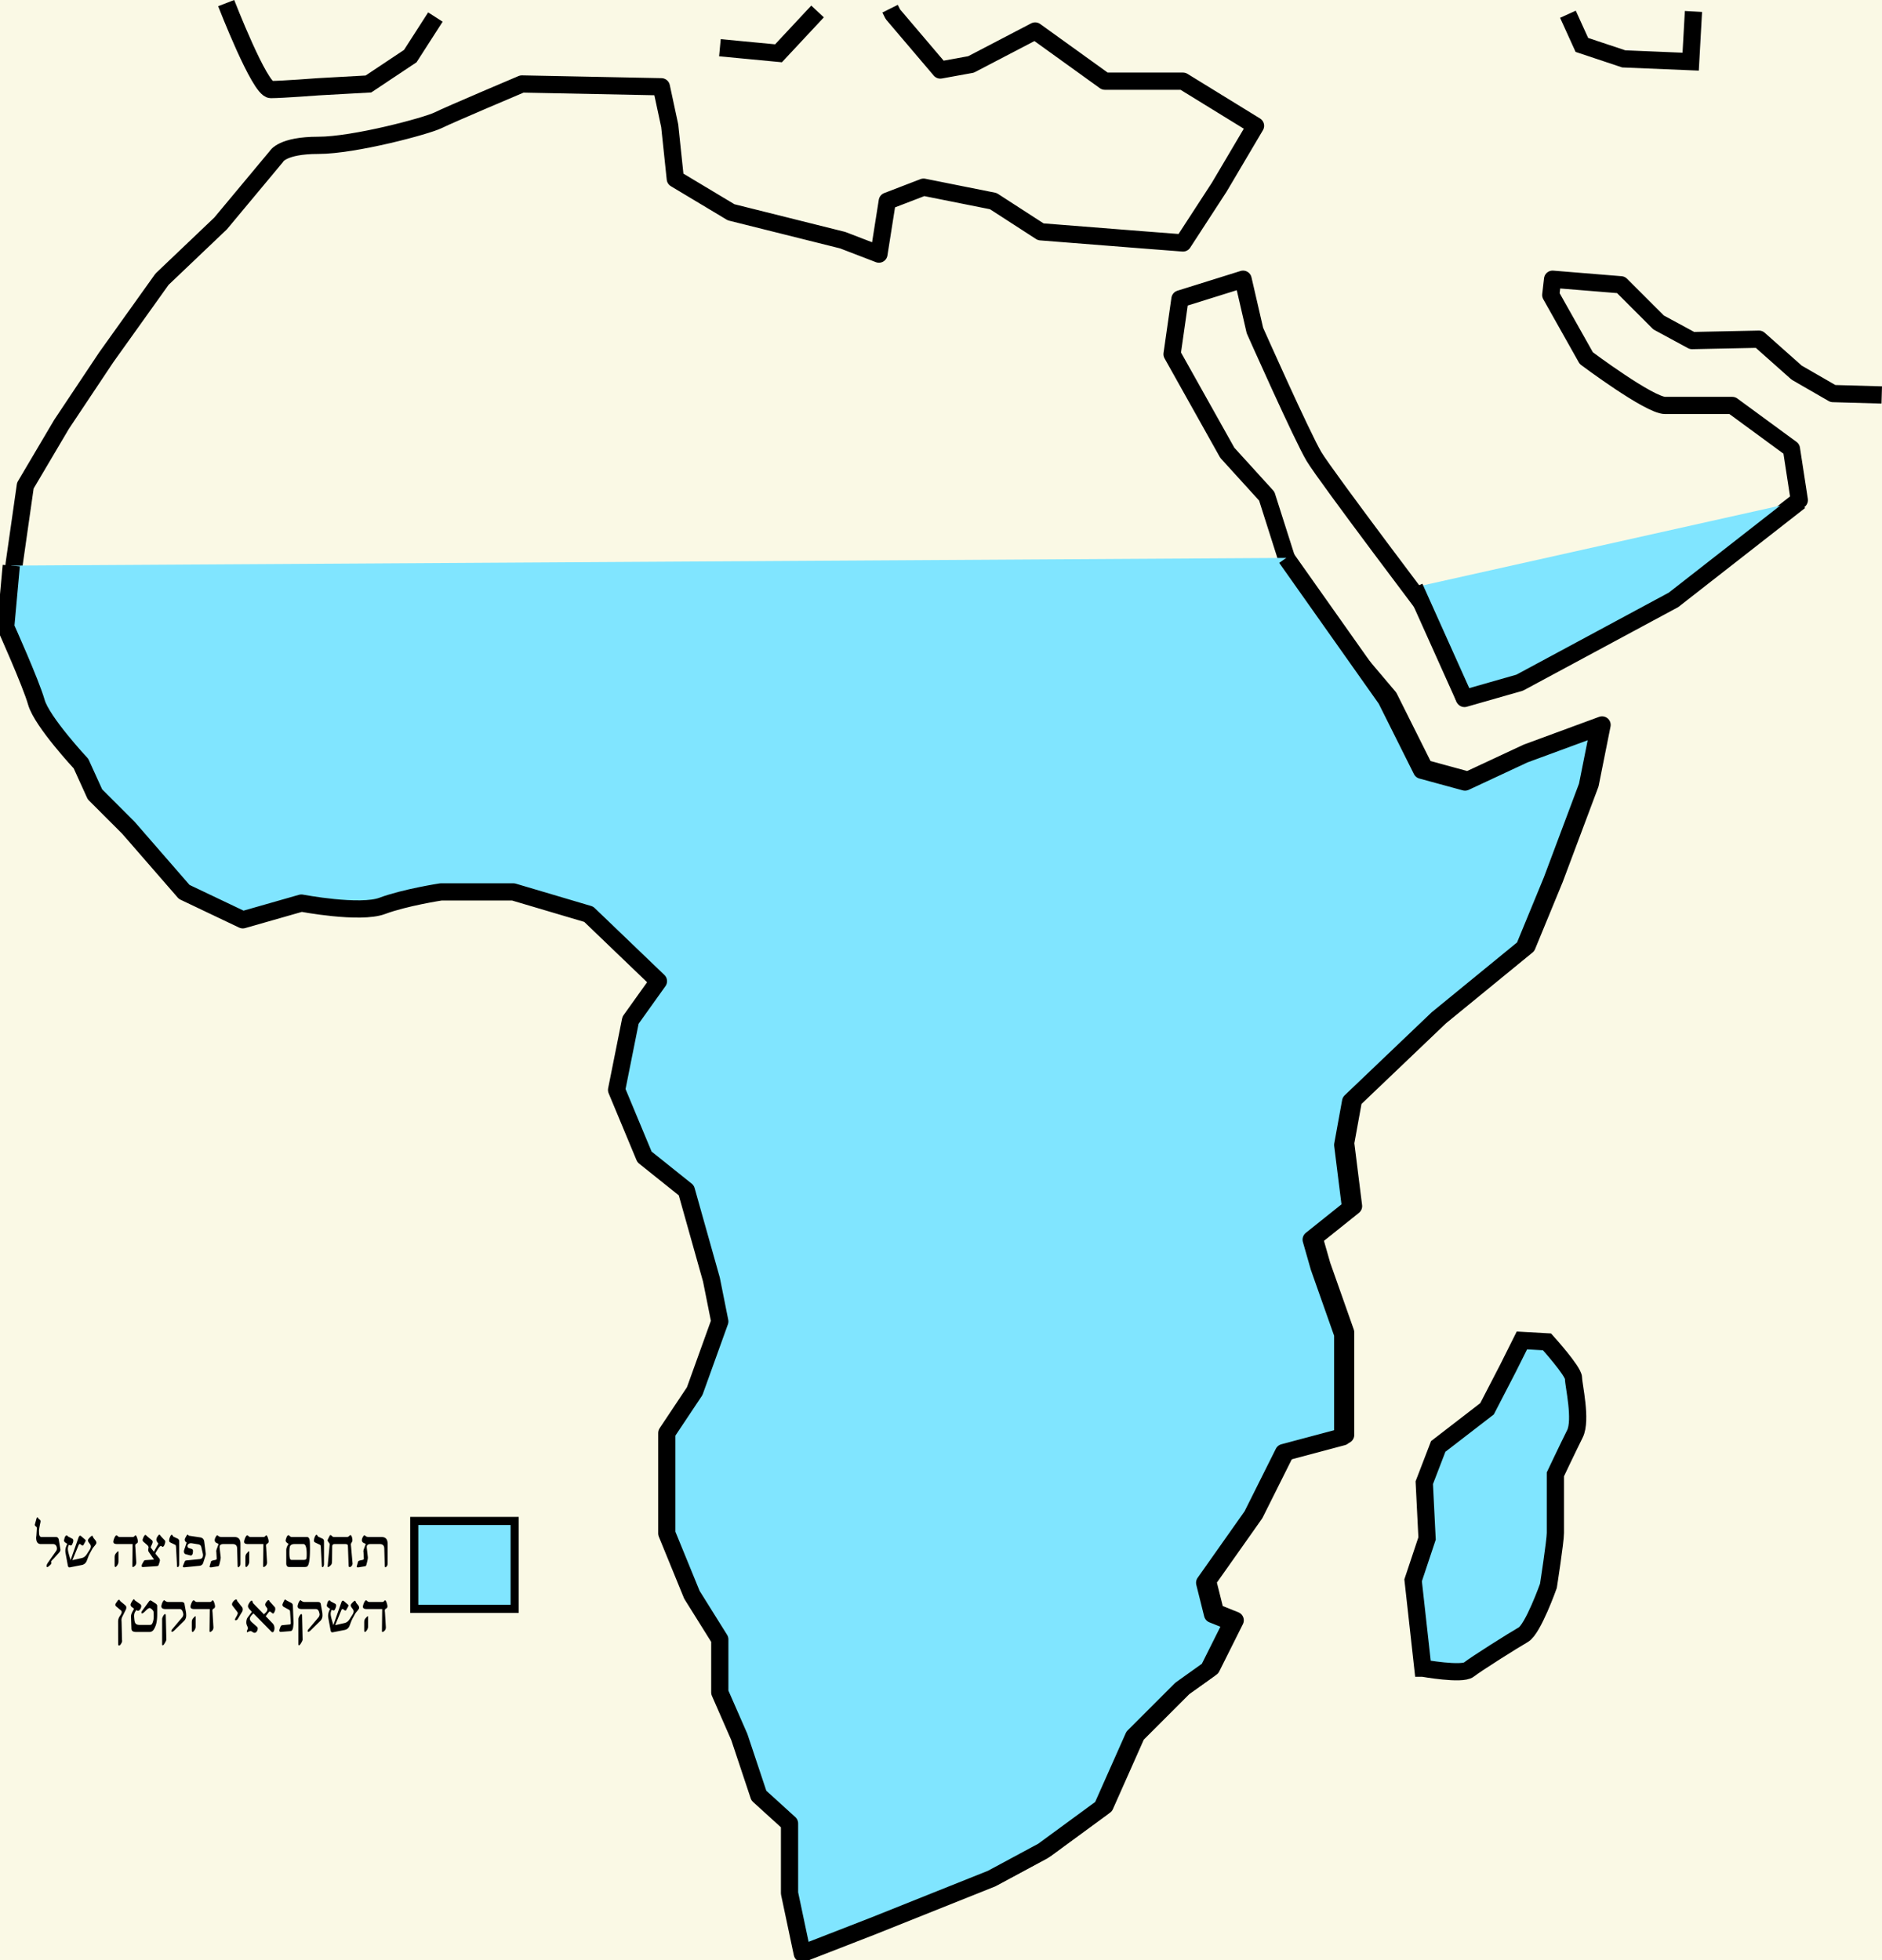 <svg xmlns="http://www.w3.org/2000/svg" width="579.198" height="603.37"><path style="fill:#faf9e5;fill-opacity:1;stroke:none" d="M0-1.003h582.052v605.231H0z"/><path style="fill:#80e5ff;stroke:#000;stroke-width:5.3;stroke-linecap:butt;stroke-linejoin:miter;stroke-miterlimit:4;stroke-opacity:1;stroke-dasharray:none;fill-opacity:1" d="m528.826 694.374-3.004-27.042 4.292-12.877-.858-17.17 4.292-11.16 15.023-11.59 6.44-12.448 4.291-8.585 7.727.43s8.155 9.014 8.155 11.16c0 2.146 2.576 12.877.43 17.17-2.147 4.292-6.01 12.448-6.01 12.448v18.028c0 2.575-2.146 16.311-2.146 16.311s-4.722 13.306-7.726 15.023c-3.005 1.717-14.595 9.015-16.74 10.732-2.147 1.716-14.166-.43-14.166-.43z" transform="translate(-90.927 -180.906)"/><path style="fill:#000;stroke:#000;stroke-width:5.3;stroke-linecap:butt;stroke-linejoin:round;stroke-miterlimit:4;stroke-opacity:1;stroke-dasharray:none;fill-opacity:0" d="m670.047 302.476-15.024-.429-11.16-6.439-11.59-10.301-20.603.429-10.302-5.58-11.59-11.59-21.032-1.717-.557 4.86 10.927 19.425s19.425 14.569 24.282 14.569h20.64l18.21 13.355 2.429 15.783-38.851 30.352-47.35 25.496-16.996 4.856-8.499-23.068s-33.994-44.92-37.636-50.991c-3.643-6.07-18.212-38.85-18.212-38.85l-3.642-15.784-19.425 6.07-2.428 16.998 16.997 30.352 12.14 13.355 8.5 26.71 15.782 19.425 13.355 15.783 10.927 21.853 13.355 3.643 18.211-8.499 23.068-8.499-3.643 18.212-10.926 29.138-8.499 20.639-26.71 21.853-26.71 25.496-2.428 13.355 2.428 19.425-12.14 9.713 2.428 8.498 7.284 20.64v31.566l-18.21 4.856-9.714 19.425-14.568 20.64 2.428 9.712 6.07 2.429-7.284 14.569-8.499 6.07-14.569 14.569-9.713 21.853-18.21 13.355-15.784 8.499-36.422 14.569-21.854 8.498-3.92-18.569v-21.462l-9.442-8.585-6.01-18.028-6.01-13.736v-16.311l-8.584-13.736-7.726-18.886v-30.906l8.584-12.877 7.727-21.462-2.576-12.878-7.726-27.471-12.877-10.302-8.585-20.603 4.292-21.463 8.585-12.018-21.462-20.604-23.18-6.868h-22.32s-11.16 1.717-18.028 4.293c-6.868 2.575-24.896-.859-24.896-.859l-18.028 5.151-18.028-8.585-17.17-19.745-10.302-10.302-4.292-9.443s-12.019-12.877-13.736-18.887c-1.717-6.01-9.443-23.179-9.443-23.179l1.717-18.887 3.434-24.037 11.16-18.887 13.736-20.603 17.17-24.038 18.028-17.17 17.17-20.603s1.716-3.434 12.877-3.434c11.16 0 33.48-6.01 36.914-7.727 3.434-1.716 25.755-11.16 25.755-11.16l42.924.859 2.576 12.018 1.717 16.312 17.17 10.301 34.339 8.585 11.16 4.293 2.575-16.311 11.16-4.293 21.463 4.293 14.594 9.443 32.622 2.575 11.16.859 11.16-17.17 11.161-18.887-22.32-13.735h-24.038l-21.462-15.453-19.745 10.302-9.443 1.717-14.595-17.17-.858-1.717" fill="none" transform="translate(-90.927 -180.906)"/><path style="fill:#000;stroke:#000;stroke-width:5.3;stroke-linecap:butt;stroke-linejoin:miter;stroke-miterlimit:4;stroke-opacity:1;stroke-dasharray:none;fill-opacity:0" d="m573.467 185.293 4.293 9.443 12.877 4.293 20.604.858.858-15.452M160.537 181.86s10.301 26.612 13.735 26.612c3.434 0 14.595-.858 14.595-.858l15.452-.859 12.878-8.585 7.726-12.018M312.488 195.595l18.028 1.717 12.02-12.877" fill="none" transform="translate(-90.927 -180.906)"/><path style="fill:#80e5ff;fill-opacity:1;stroke:#000;stroke-width:5.3;stroke-linecap:butt;stroke-linejoin:round;stroke-miterlimit:4;stroke-opacity:1;stroke-dasharray:none" d="m486.777 352.631 30.738 43.499 10.926 21.853 13.355 3.642 18.211-8.498 23.068-8.499-3.642 18.212-10.927 29.137-8.499 20.64-26.71 21.853-26.71 25.496-2.427 13.355 2.428 19.425-12.14 9.713 2.427 8.498 7.285 20.64v31.566l-18.211 4.856-9.713 19.425-14.569 20.64 2.428 9.712 6.07 2.429-7.284 14.568-8.498 6.07-14.57 14.57-9.712 21.853-18.211 13.355-15.783 8.499-36.423 14.569-21.853 8.498-3.92-18.57v-21.461l-9.443-8.585-6.01-18.028-6.009-13.736v-16.311l-8.585-13.736-7.726-18.887v-30.905l8.585-12.877 7.726-21.462-2.575-12.878-7.727-27.471-12.877-10.302-8.585-20.604 4.293-21.462 8.585-12.018L272.1 462.31l-23.179-6.868h-22.32s-11.16 1.717-18.028 4.292c-6.868 2.576-24.896-.858-24.896-.858l-18.029 5.15-18.028-8.584-17.17-19.745-10.301-10.302-4.293-9.443s-12.018-12.877-13.735-18.887c-1.717-6.01-9.444-23.179-9.444-23.179L94.394 355" transform="translate(-90.927 -180.906)"/><path style="fill:#80e5ff;fill-opacity:1;stroke:#000;stroke-width:5.3;stroke-linecap:butt;stroke-linejoin:round;stroke-miterlimit:4;stroke-opacity:1;stroke-dasharray:none" d="m644.819 335.19-38.85 30.352-47.35 25.495-16.997 4.857-15.366-34.228" transform="translate(-90.927 -180.906)"/><path style="fill:#80e5ff;fill-opacity:1;stroke:#000;stroke-width:2.5;stroke-miterlimit:4;stroke-opacity:1;stroke-dasharray:none" d="M218.412 649.065h30.905v27.042h-30.905z" transform="translate(-90.927 -180.906)"/><g style="font-size:16px;font-style:normal;font-variant:normal;font-weight:400;font-stretch:normal;text-align:end;line-height:125%;letter-spacing:0;word-spacing:0;text-anchor:end;fill:#000;fill-opacity:1;stroke:none;font-family:Guttman Keren;-inkscape-font-specification:Guttman Keren"><path d="M210.213 662.046c0 .33-.027.554-.08.672a1.33 1.33 0 0 1-.56.608c-.15 0-.23-.192-.24-.576l-.144-5.232c-.022-.896-.491-1.344-1.409-1.344h-2.8c-.789 0-1.184.298-1.184.896 0 .138.005.261.017.368l.32 2.784v.192c0 .245-.123.864-.369 1.856-.042.17-.085.304-.128.4-.074.192-.154.293-.24.304l-2 .336c-.064.01-.186.016-.368.016-.256 0-.362-.085-.32-.256l.416-1.488c.022-.064.086-.134.192-.208.107-.075.432-.165.977-.272.416-.075.618-.22.607-.432l-.112-2.048-.032-.176c0-.214.054-.464.16-.752l.576-1.568c-.426-.182-.693-.31-.8-.384-.266-.192-.4-.438-.4-.736 0-.32.102-.656.305-1.008.202-.352.352-.528.448-.528.085 0 .229.088.431.264.203.176.544.264 1.025.264h3.84c1.247 0 1.872.677 1.872 2.032zM199.436 662.078c0 .256-.054.469-.16.64-.214.352-.459.528-.736.528-.203 0-.31-.144-.32-.432l-.224-6.128c-.011-.342-.304-.512-.88-.512h-3.2c-.49 0-.742.24-.752.72l-.048 4.272c-.01.533-.043.88-.096 1.04-.075.245-.294.512-.657.8-.202.16-.357.24-.464.24-.096 0-.144-.09-.144-.272l.017-.048.624-6.736c.01-.064-.096-.243-.32-.536-.224-.294-.336-.51-.336-.648 0-.096.218-.566.656-1.408.064-.128.149-.192.255-.192.096 0 .24.098.433.296.192.197.389.296.591.296h4a.952.952 0 0 0 .697-.296c.197-.198.311-.296.343-.296.214 0 .39.218.529.656.096.32.144.624.144.912 0 .224-.083.466-.248.728-.166.26-.243.46-.232.6l.48 5.36c.032.363.048.501.048.416zM190.64 662.398c0 .17-.037.346-.112.528-.096.234-.213.352-.352.352-.128 0-.197-.134-.208-.4l-.304-5.728a2.415 2.415 0 0 0-.048-.4c-.032-.182-.096-.294-.192-.336l-1.44-.688c-.288-.139-.432-.326-.432-.56 0-.405.091-.813.272-1.224.182-.41.352-.616.512-.616.107 0 .203.08.288.24.107.192.192.304.256.336l1.264.592c.33.16.496.448.496.864zM186.321 657.678c0 3.307-.309 5.115-.928 5.424-.16.085-.416.128-.767.128h-4.673c-.618 0-.928-.368-.928-1.104v-4.096c0-.587.24-1.227.72-1.92-.608-.331-.911-.672-.911-1.024 0-.139.08-.432.24-.88.18-.512.41-.768.687-.768.043 0 .152.093.328.28.176.186.408.28.696.28h4.624c.48 0 .763.426.848 1.28.043.437.064 1.237.064 2.4zm-1.007 1.536c0-2.027-.347-3.04-1.04-3.04h-2.64c-.747 0-1.227.213-1.44.64-.14.277-.209.954-.209 2.032 0 .981.075 1.616.225 1.904.074.16.175.256.303.288.032.01.187.016.464.016h3.328c.502 0 .8-.117.896-.352.075-.192.113-.688.113-1.488zM173.604 655.342c0 .32-.136.546-.408.68a.674.674 0 0 0-.408.648c0 .042.005.133.016.272.01.085.021.165.032.24l.272 4.544v.112c0 .49-.192.88-.576 1.168-.213.16-.363.24-.448.24-.117 0-.176-.123-.176-.368l.08-6.704h-4.752c-.79 0-1.184-.23-1.184-.688 0-.246.08-.576.24-.992.256-.672.512-1.008.768-1.008.054 0 .17.085.352.256.181.17.395.256.64.256h3.952a.69.69 0 0 0 .552-.256c.144-.171.243-.256.296-.256.181 0 .357.266.528.8.15.459.224.81.224 1.056zm-5.968 6.224c0 .522-.218 1.019-.656 1.488-.107.117-.208.176-.304.176-.15 0-.224-.187-.224-.56v-2.32c0-.416.053-.736.16-.96.096-.192.299-.443.608-.752.064-.086.16-.171.288-.256.086-.01.128.09.128.304zM164.931 662.046c0 .33-.026.554-.08.672a1.33 1.33 0 0 1-.56.608c-.15 0-.23-.192-.24-.576l-.144-5.232c-.021-.896-.49-1.344-1.408-1.344h-2.8c-.79 0-1.184.298-1.184.896 0 .138.005.261.016.368l.32 2.784v.192c0 .245-.123.864-.368 1.856-.043.17-.085.304-.128.4-.074.192-.154.293-.24.304l-2 .336c-.064.01-.187.016-.368.016-.256 0-.363-.085-.32-.256l.416-1.488c.021-.064.085-.134.192-.208.107-.075.432-.165.976-.272.416-.075.619-.22.608-.432l-.112-2.048-.032-.176c0-.214.054-.464.16-.752l.576-1.568c-.427-.182-.693-.31-.8-.384-.266-.192-.4-.438-.4-.736 0-.32.102-.656.304-1.008.203-.352.352-.528.448-.528.086 0 .23.088.432.264.203.176.544.264 1.024.264h3.84c1.248 0 1.872.677 1.872 2.032zM154.25 659.278c0 .16-.033.341-.097.544l-.688 2.128c-.181.544-.576.848-1.184.912l-4.704.464c-.075.01-.16-.014-.256-.072-.096-.059-.144-.126-.144-.2 0-.032.219-.566.656-1.6.053-.139.261-.224.624-.257l3.92-.4c.683-.074 1.024-.495 1.024-1.263 0-.139-.021-.299-.064-.48l-.464-2c-.107-.448-.432-.715-.976-.8l-2.048-.336h-.224a1.07 1.07 0 0 0-.68.248c-.208.165-.312.365-.312.6 0 .341.16.56.48.656l.704.208c.33.096.496.309.496.64 0 .949-.235 1.424-.704 1.424l-1.488-.384c-.395-.107-.592-.411-.592-.912 0-.107.021-.224.064-.352l.784-2.352c-.384-.182-.576-.48-.576-.896 0-.16.075-.373.224-.64l.32-.576c.118-.203.23-.304.336-.304.054 0 .126.053.216.16.091.106.168.165.232.175l3.36.497c.768.117 1.2.554 1.296 1.312l.448 3.488c.01.085.016.208.016.368zM146.078 662.398c0 .17-.038.346-.113.528-.096.234-.213.352-.352.352-.128 0-.197-.134-.208-.4l-.303-5.728a2.415 2.415 0 0 0-.048-.4c-.032-.182-.097-.294-.193-.336l-1.44-.688c-.287-.139-.431-.326-.431-.56 0-.405.09-.813.272-1.224.181-.41.352-.616.511-.616.107 0 .203.08.289.24.106.192.192.304.255.336l1.265.592c.33.16.496.448.496.864zM141.785 655.438c0 .256-.075.57-.224.944-.182.426-.374.64-.576.64-.064 0-.158-.048-.28-.144-.123-.096-.205-.144-.248-.144-.214 0-.539.341-.976 1.024-.363.554-.614 1.002-.752 1.344l1.2 1.472c.138.17.208.39.208.656 0 .128-.102.496-.304 1.104-.086.266-.166.434-.24.504-.075.069-.25.114-.528.136l-4.176.272c-.245.01-.368-.112-.368-.368 0-.182.08-.416.24-.704l.432-.768c.096-.171.299-.267.608-.288l2.528-.176-1.6-2.32a1.181 1.181 0 0 1-.192-.672c0-.096.018-.224.056-.384.037-.16.056-.283.056-.368 0-.246-.155-.501-.464-.768l-1.072-.928a.818.818 0 0 1-.304-.656c0-.043.059-.214.176-.512.256-.651.496-.976.72-.976.053 0 .144.064.272.192.288.288.848.757 1.68 1.408.16.128.24.325.24.592 0 .192-.099.493-.296.904-.197.41-.296.669-.296.776l.976 1.296 1.392-2.496c-.416-.502-.624-.891-.624-1.168 0-.224.053-.448.16-.672.075-.16.187-.341.336-.544.192-.256.336-.384.432-.384.064 0 .16.085.288.256.213.288.65.768 1.312 1.44a.66.66 0 0 1 .208.48zM133.354 655.342c0 .32-.136.546-.408.68a.674.674 0 0 0-.408.648c0 .042.005.133.016.272.01.085.021.165.032.24l.272 4.544v.112c0 .49-.192.88-.576 1.168-.213.16-.363.24-.448.24-.117 0-.176-.123-.176-.368l.08-6.704h-4.752c-.79 0-1.184-.23-1.184-.688 0-.246.08-.576.24-.992.256-.672.512-1.008.768-1.008.054 0 .17.085.352.256.181.17.395.256.64.256h3.952a.69.69 0 0 0 .552-.256c.144-.171.243-.256.296-.256.181 0 .357.266.528.8.15.459.224.81.224 1.056zm-5.968 6.224c0 .522-.218 1.019-.656 1.488-.107.117-.208.176-.304.176-.15 0-.224-.187-.224-.56v-2.32c0-.416.053-.736.16-.96.096-.192.299-.443.608-.752.064-.086.16-.171.288-.256.086-.01.128.09.128.304zM120.583 655.822c0 .16-.166.442-.496.848-.416.501-.646.794-.688.88-.235.416-.464.832-.688 1.248-.267.48-.47.907-.608 1.28l-.464 1.216c-.278.736-.795 1.178-1.552 1.328l-3.52.688a1.488 1.488 0 0 1-.289.032c-.245 0-.405-.198-.48-.592l-.655-3.568c-.075-.405-.113-.699-.113-.88 0-.683.208-1.42.624-2.209-.693-.351-1.04-.687-1.04-1.007 0-.043.06-.288.177-.736.149-.555.378-.832.688-.832.074 0 .154.053.24.16.085.106.144.165.176.176l1.312.688c.192.096.288.304.288.624 0 .192-.06.426-.177.704l-.208.48c-.106.17-.245.256-.416.256-.063 0-.245-.064-.544-.192-.223.362-.335.789-.335 1.28 0 .362.117.96.352 1.792l.48 1.632 2.432-6.912c.138-.405.304-.608.496-.608.106 0 .213.048.32.144l1.232 1.056c.106.096.16.192.16.288 0 .106-.043.235-.128.384l-.56 1.008c-.054.096-.15.144-.288.144-.118 0-.257-.075-.417-.224-.16-.15-.304-.224-.431-.224-.14 0-.246.09-.32.272l-1.936 4.688 2.912-.656c.597-.139 1.104-.528 1.52-1.168l.88-1.376c.245-.384.368-.742.368-1.072 0-.246-.15-.552-.448-.92-.299-.368-.448-.675-.448-.92 0-.214.234-.544.703-.992.278-.267.47-.4.577-.4.096 0 .176.08.24.24.085.235.16.39.223.464l.544.672c.203.245.305.517.305.815zM109.518 657.966c0 .245-.128.512-.384.8l-1.616 1.808c-.16.17-.325.336-.496.496-.224.245-.336.426-.336.544 0 .043.01.107.032.192.021.085.032.15.032.192 0 .16-.085.325-.256.496-.502.501-.832.752-.992.752-.17 0-.256-.096-.256-.288 0-.3.165-.683.496-1.152l2.48-3.536c.15-.213.224-.443.224-.688 0-.405-.107-.742-.32-1.008-.214-.267-.518-.4-.912-.4h-3.712c-.96 0-1.44-.651-1.44-1.952 0-.107.013-.254.04-.44.026-.187.04-.312.04-.376.085-1.259.128-1.958.128-2.096 0-.192-.038-.33-.112-.416a6.265 6.265 0 0 1-.32-.24.54.54 0 0 1-.144-.232c-.043-.112-.059-.195-.048-.248l.528-1.904c.053-.203.16-.304.32-.304.042 0 .104.069.184.208.08.138.13.218.152.24l.416.32c.106.117.16.272.16.464 0 .074-.022.213-.064.416-.278 1.28-.416 2.117-.416 2.512 0 .053.005.138.016.256v.272c0 .896.261 1.344.784 1.344h4.368c.523 0 .832.288.928.864l.448 2.672c.032.192.048.336.048.432zM210.167 675.342c0 .32-.136.546-.408.68a.674.674 0 0 0-.408.648c0 .042.005.133.016.272.01.085.02.165.031.24l.272 4.544v.112c0 .49-.191.88-.575 1.168-.214.16-.363.24-.448.24-.118 0-.176-.123-.176-.368l.08-6.704h-4.753c-.789 0-1.183-.23-1.183-.688 0-.246.08-.576.24-.992.255-.672.511-1.008.768-1.008.053 0 .17.085.352.256.181.17.394.256.64.256h3.951a.69.69 0 0 0 .552-.256c.145-.171.243-.256.297-.256.18 0 .357.266.527.8.15.459.225.81.225 1.056zm-5.968 6.224c0 .522-.219 1.019-.656 1.488-.107.117-.209.176-.305.176-.149 0-.223-.187-.223-.56v-2.32c0-.416.053-.736.16-.96.095-.192.298-.443.608-.752.064-.086.16-.171.287-.256.086-.01.129.09.129.304zM201.458 675.822c0 .16-.166.442-.496.848-.416.501-.646.794-.688.88-.235.416-.464.832-.688 1.248-.267.48-.47.907-.608 1.28l-.464 1.216c-.278.736-.795 1.178-1.552 1.328l-3.52.688a1.488 1.488 0 0 1-.289.032c-.245 0-.405-.198-.48-.592l-.655-3.568c-.075-.405-.113-.699-.113-.88 0-.683.208-1.42.624-2.209-.693-.351-1.04-.687-1.04-1.007 0-.043.06-.288.177-.736.149-.555.378-.832.688-.832.074 0 .154.053.24.16.085.106.144.165.176.176l1.312.688c.192.096.288.304.288.624 0 .192-.06.426-.177.704l-.208.48c-.106.17-.245.256-.416.256-.063 0-.245-.064-.544-.192-.223.362-.335.789-.335 1.28 0 .362.117.96.352 1.792l.48 1.632 2.432-6.912c.138-.405.304-.608.496-.608.106 0 .213.048.32.144l1.232 1.056c.106.096.16.192.16.288 0 .106-.043.235-.128.384l-.56 1.008c-.054.096-.15.144-.288.144-.118 0-.257-.075-.417-.224-.16-.15-.304-.224-.431-.224-.14 0-.246.09-.32.272l-1.936 4.688 2.912-.656c.597-.139 1.104-.528 1.52-1.168l.88-1.376c.245-.384.368-.742.368-1.072 0-.246-.15-.552-.448-.92-.299-.368-.448-.675-.448-.92 0-.214.234-.544.703-.992.278-.267.47-.4.577-.4.096 0 .176.08.24.24.085.235.16.39.223.464l.544.672c.203.245.305.517.305.815zM190.17 678.142c-.001.693-.23 1.264-.689 1.712l-3.008 2.944c-.267.256-.512.384-.736.384-.085 0-.128-.07-.128-.208 0-.192.059-.358.176-.496l3.12-3.697a1.55 1.55 0 0 0 .384-1.04c-.107-.575-.245-.97-.416-1.183-.203-.256-.443-.384-.72-.384H183.8c-.853 0-1.28-.288-1.28-.864 0-.15.059-.4.176-.752.117-.352.24-.614.368-.784.17-.224.293-.336.368-.336.395.373.795.56 1.2.56h4.08c.544 0 .853.197.928.592l.448 2.496c.053.299.08.65.08 1.056zm-6.113 7.408c0 .16-.07.373-.208.64-.395.746-.672 1.12-.832 1.12-.17 0-.256-.054-.256-.16v-7.888c0-.299.17-.715.512-1.248.117-.181.24-.272.368-.272.16 0 .24.09.24.272zM181.264 680.542l-.096 1.024c-.086.896-.363 1.365-.832 1.408l-2.976.24c-.31.01-.464-.15-.464-.48 0-.15.123-.523.368-1.12.075-.192.17-.32.288-.384.085-.054.24-.091.464-.112l2.144-.208c.192-.022.277-.219.256-.592l-.224-3.392a.658.658 0 0 0-.336-.544l-1.536-.832c-.32-.171-.48-.406-.48-.704 0-.16.213-.65.64-1.472.043-.075.123-.112.24-.112.032 0 .154.085.368.256l1.44.752c.235.128.39.293.464.496.042.117.07.341.08.672zM175.636 676.334c0 .128-.07.352-.208.672-.16.362-.31.544-.448.544-.107 0-.273-.099-.496-.296-.224-.198-.395-.296-.512-.296a.397.397 0 0 0-.336.176l-.928 1.248 2.111 2.192c.385.395.577.901.577 1.52 0 .245-.043.49-.128.736-.118.32-.272.48-.464.48-.118 0-.235-.059-.352-.176l-5.52-5.616c-.747.65-1.12 1.205-1.12 1.664 0 .352.234.73.704 1.136.34.288.842.73 1.504 1.328.149.15.224.315.224.496 0 .31-.086.602-.257.88-.191.309-.431.464-.72.464-.191 0-.402-.086-.631-.256-.23-.17-.435-.256-.616-.256-.15 0-.35.056-.6.168-.251.112-.392.168-.424.168-.064 0-.096-.075-.096-.224 0-.128.056-.312.167-.552.112-.24.168-.403.168-.488 0-.064-.127-.4-.383-1.008a1.944 1.944 0 0 1-.128-.752c0-.63.144-1.136.431-1.52l1.28-1.728a25.288 25.288 0 0 0-.72-.784c-.309-.384-.463-.677-.463-.88 0-.054.005-.139.016-.256.02-.171.13-.42.328-.744.197-.326.37-.552.52-.68a.382.382 0 0 1 .256-.096c.138 0 .229.096.272.288.064.277.165.485.304.624l3.2 3.28c.458-.438.703-.678.735-.72a1.48 1.48 0 0 0 .337-.928c0-.085-.115-.283-.344-.592-.23-.31-.344-.534-.344-.672 0-.256.08-.49.24-.704.341-.491.597-.736.768-.736.106 0 .186.048.24.144.053.096.106.186.16.272l1.584 1.76c.074.085.112.325.112.72zM165.63 676.286c0 .267-.054.49-.16.672l-1.344 2.24c-.171.288-.4.432-.688.432-.129 0-.193-.096-.193-.288 0-.064.15-.358.448-.88.267-.47.4-.795.4-.976 0-.171-.058-.331-.175-.48l-1.409-1.824a.764.764 0 0 1-.175-.48c0-.277.152-.592.455-.944.304-.352.59-.528.856-.528.096 0 .16.058.193.176.042.17.085.283.127.336l1.473 1.872c.128.16.192.384.192.672zM157.104 675.342c0 .32-.136.546-.408.68a.674.674 0 0 0-.408.648c0 .042.005.133.016.272.01.085.021.165.032.24l.272 4.544v.112c0 .49-.192.88-.576 1.168-.213.16-.363.24-.448.24-.117 0-.176-.123-.176-.368l.08-6.704h-4.752c-.79 0-1.184-.23-1.184-.688 0-.246.08-.576.24-.992.256-.672.512-1.008.768-1.008.054 0 .17.085.352.256.181.17.395.256.64.256h3.952a.69.69 0 0 0 .552-.256c.144-.171.243-.256.296-.256.181 0 .357.266.528.8.15.459.224.81.224 1.056zm-5.968 6.224c0 .522-.218 1.019-.656 1.488-.107.117-.208.176-.304.176-.15 0-.224-.187-.224-.56v-2.32c0-.416.053-.736.16-.96.096-.192.299-.443.608-.752.064-.086.16-.171.288-.256.086-.01.128.09.128.304zM148.232 678.142c0 .693-.23 1.264-.688 1.712l-3.009 2.944c-.266.256-.512.384-.736.384-.085 0-.128-.07-.128-.208 0-.192.06-.358.176-.496l3.12-3.697a1.55 1.55 0 0 0 .384-1.04c-.106-.575-.245-.97-.416-1.183-.202-.256-.442-.384-.72-.384h-4.352c-.853 0-1.28-.288-1.28-.864 0-.15.06-.4.176-.752.118-.352.24-.614.369-.784.17-.224.293-.336.367-.336.395.373.795.56 1.2.56h4.08c.544 0 .854.197.928.592l.448 2.496c.054.299.08.65.08 1.056zm-6.113 7.408c0 .16-.07.373-.208.64-.394.746-.672 1.12-.832 1.12-.17 0-.256-.054-.256-.16v-7.888c0-.299.171-.715.513-1.248.117-.181.24-.272.367-.272.16 0 .24.09.24.272zM139.307 675.246v2.464c0 1.568-.166 2.773-.496 3.616-.224.576-.438.997-.64 1.264-.331.426-.736.64-1.216.64h-4.16c-.929 0-1.403-.331-1.424-.992l-.113-3.249c-.01-.309-.015-.485-.015-.527 0-.448.15-.939.448-1.472.298-.534.448-.822.448-.864 0-.096-.17-.256-.512-.48-.341-.224-.512-.486-.512-.784 0-.086.016-.176.048-.272.032-.14.165-.4.4-.784.266-.438.458-.656.576-.656.064 0 .117.05.16.152a.713.713 0 0 0 .096.184l1.664 1.168a.75.75 0 0 1 .336.64c0 .277-.096.57-.288.88-.214.352-.448.528-.704.528-.16 0-.342-.075-.544-.224-.32.523-.491.821-.512.896-.107.234-.16.576-.16 1.024 0 .096.032.464.096 1.104.064.576.202.97.416 1.184.245.245.65.368 1.216.368h3.072c.298 0 .512-.07.64-.208.096-.086.202-.294.32-.624.192-.534.288-1.12.288-1.76 0-.63-.022-1.115-.064-1.456-.032-.214-.203-.464-.512-.752-.277-.256-.507-.384-.688-.384-.267 0-.67.275-1.208.824-.539.55-.904.824-1.096.824-.139 0-.208-.08-.208-.24 0-.171.069-.352.208-.544l2.064-2.832c.18-.245.346-.368.496-.368.096 0 .25.07.464.208l1.151.752c.31.202.465.453.465.752zM129.803 675.694c0 .245-.053.474-.16.688l-1.104 2.208c-.15.298-.224.635-.224 1.008 0 .074.005.178.016.312.01.133.016.232.016.296l.128 5.328c0 .053.005.128.016.224.01.096.016.165.016.208 0 .224-.07.453-.208.688l-.288.48c-.138.17-.293.256-.464.256-.17 0-.256-.139-.256-.416l-.016-6.944c0-.63.184-1.2.552-1.712.368-.512.552-.907.552-1.184 0-.235-.064-.406-.192-.512l-1.504-1.248c-.17-.139-.256-.294-.256-.464 0-.192.043-.352.128-.48l.56-.8c.14-.203.283-.304.432-.304.107 0 .187.053.24.16.086.149.139.234.16.256l1.536 1.28c.214.181.32.405.32.672z" transform="translate(-90.927 -180.906)"/></g></svg>